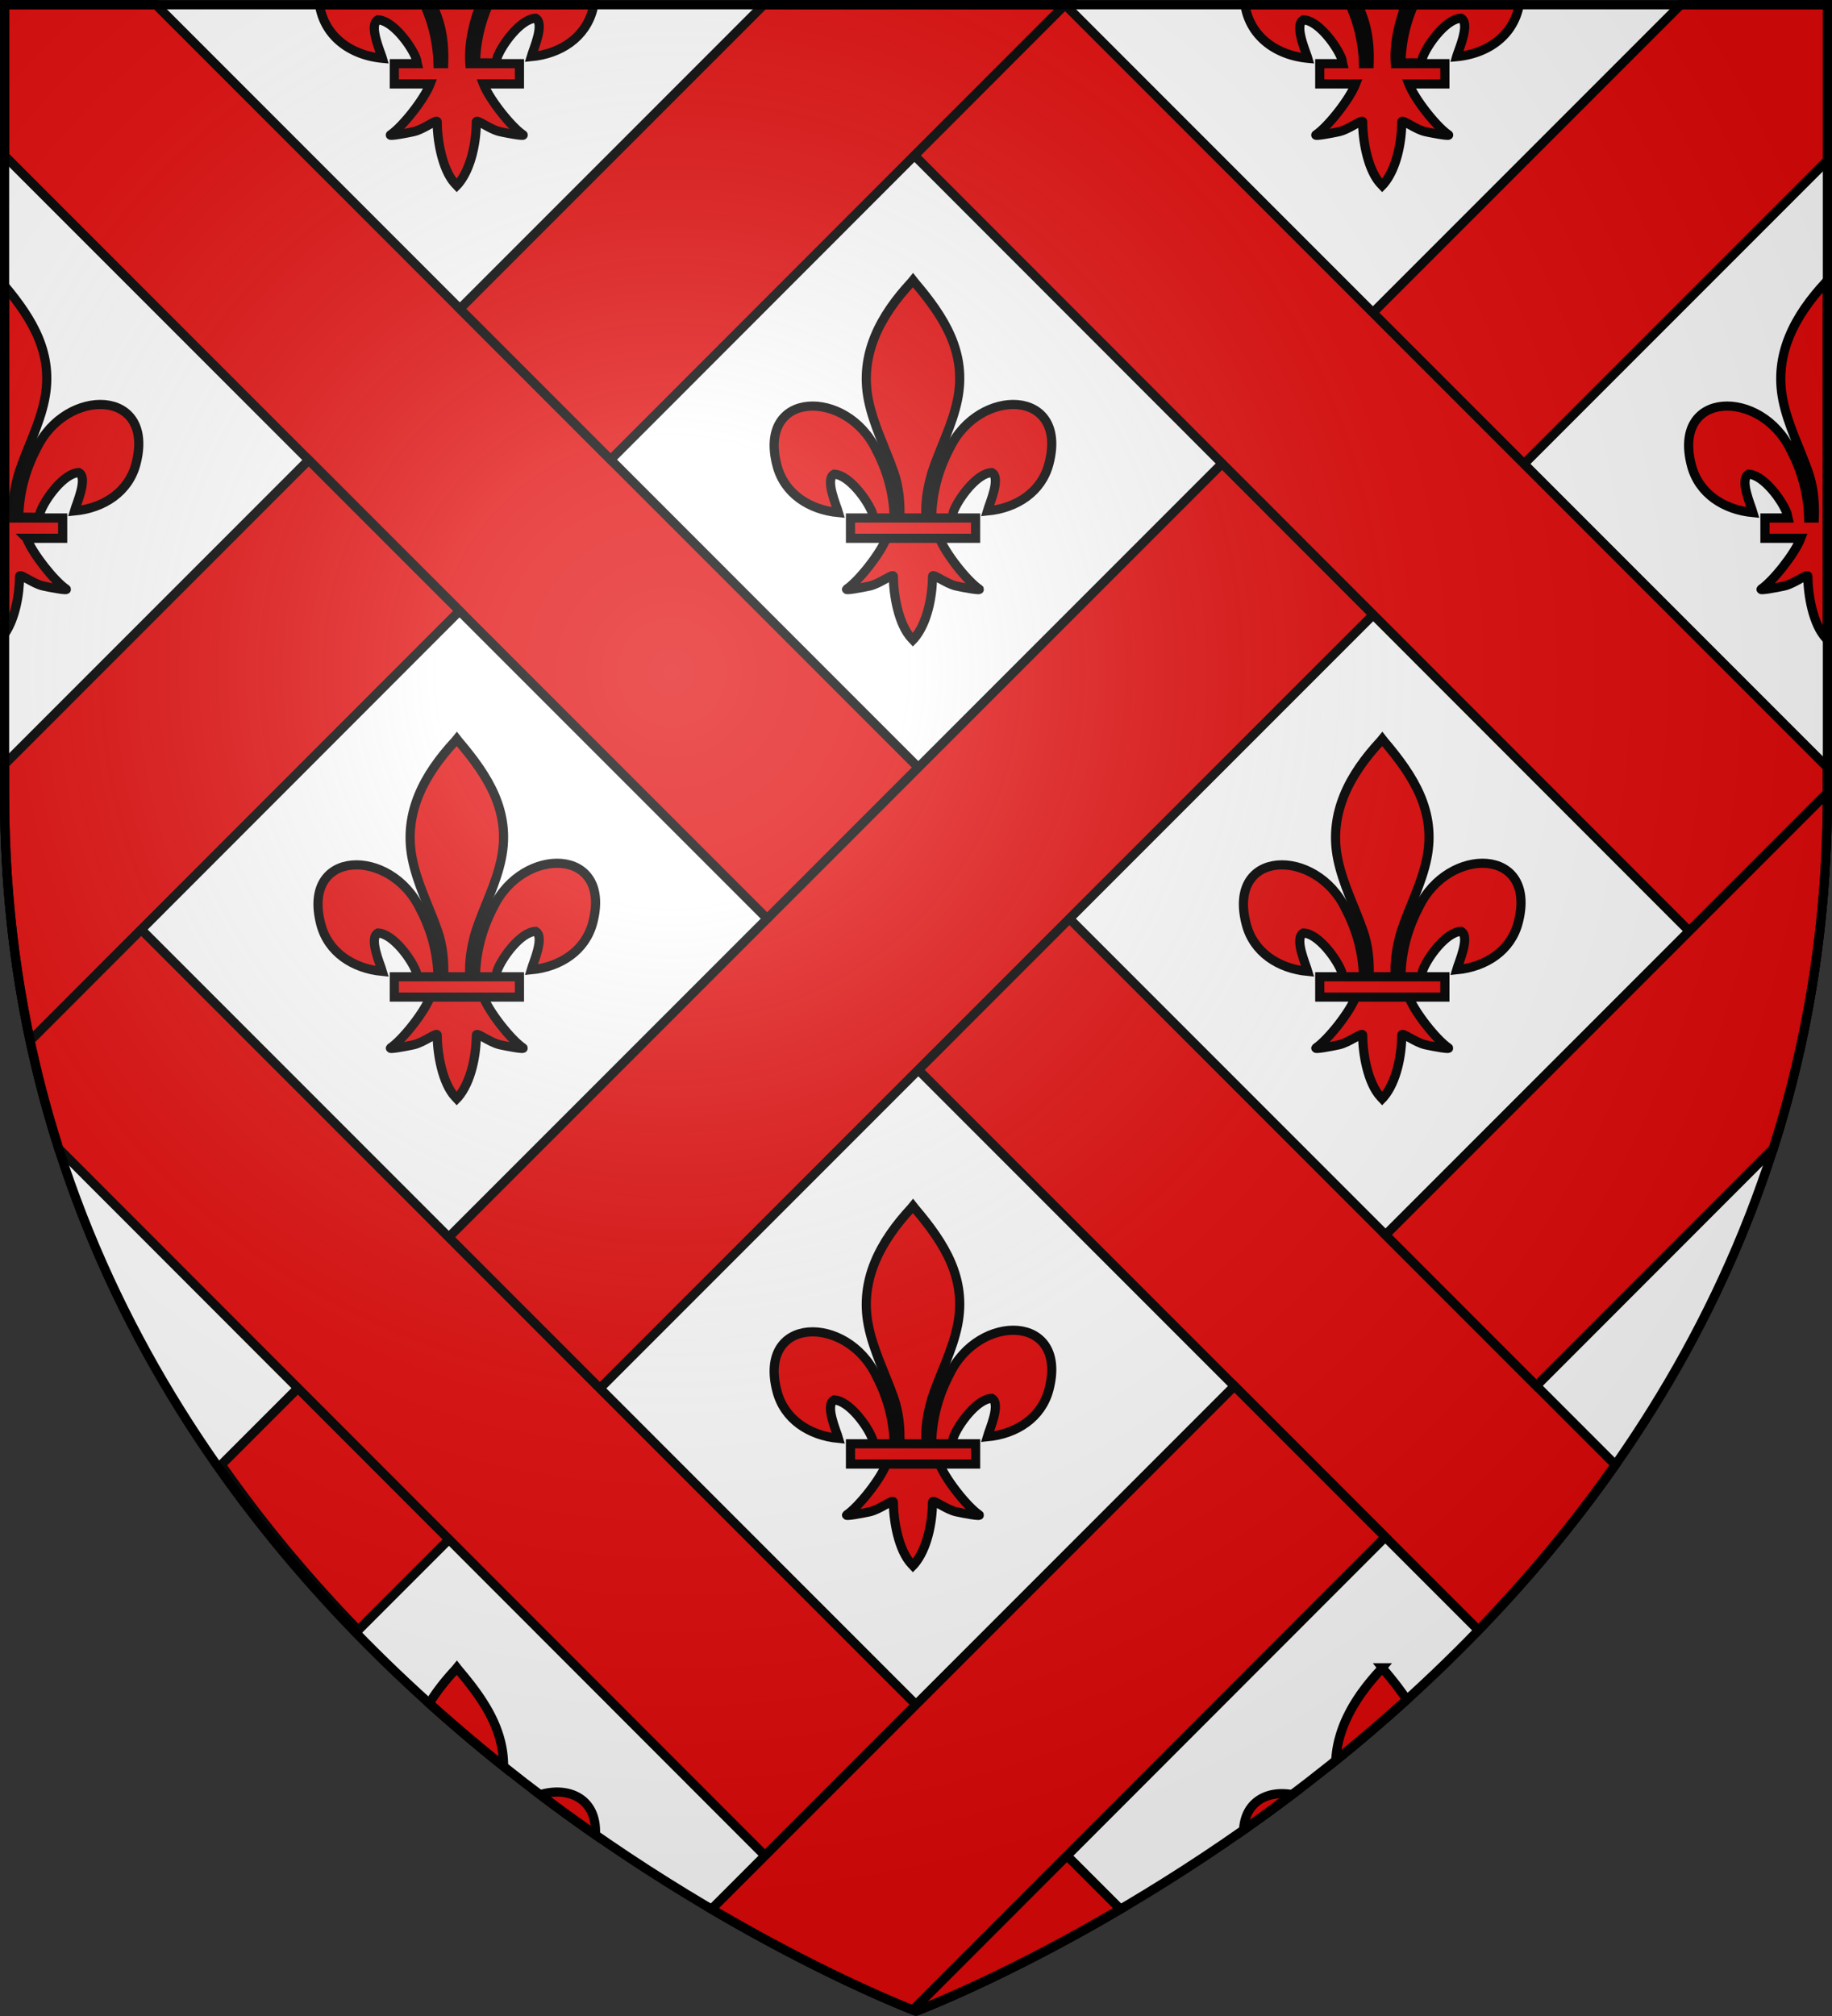 <svg xmlns="http://www.w3.org/2000/svg" xml:space="preserve" width="600" height="660"><rect width="100%" height="100%" fill="#333333" stroke="none"/><path fill="#FFF" d="M1.5 1.555h597v258.5c0 286.199-298.5 398.391-298.5 398.391S1.5 546.254 1.5 260.055V1.555z"/><path fill="#E20909" stroke="#000" stroke-width="3" d="M1.5 1.5V51l482.692 482.692c15.743-16.286 30.984-34.299 44.845-54.142L51 1.5H1.5z"/><path fill="#E20909" stroke="#000" stroke-width="3" d="M550.5 1.5 72.463 479.552c13.859 19.843 29.101 37.854 44.845 54.142L600 51V1.5h-49.5z"/><path fill="#E20909" stroke="#000" stroke-width="3" d="M598.5 260.055v-8.815L348.823 1.555h-98.656l339.796 340.017c5.484-25.438 8.537-52.588 8.537-81.517zM366.955 625.033 1.5 259.567v.488c0 42.43 6.562 81.035 17.738 116.017L301.03 658.046c5.36-2.105 31.353-12.692 65.925-33.013z"/><g fill="#E20909" stroke="#000" stroke-width="3"><path d="M199.976 150.48 348.805 1.555h-98.656l-99.547 99.55zM101.104 150.604 1.5 250.212v9.843c0 28.608 2.99 55.473 8.358 80.666l140.636-140.727-49.39-49.39z"/></g><g fill="#E20909" stroke="#000" stroke-width="3"><path d="M404.271 453.772 233.027 625.023c34.54 20.303 60.52 30.893 65.923 33.016l154.744-154.845-49.423-49.422zM453.766 404.277l49.405 49.407 77.604-77.653c11.169-34.973 17.726-73.563 17.726-115.977v-.516L453.766 404.277z"/></g><path fill="#E20909" stroke="#000" stroke-width="3" d="M305.126 169.31c.184-7.987 2.16-15.411 5.839-22.446 9.632-20.264 39.053-19.78 32.567 5.003-2.39 9.133-10.509 14.5-20.153 15.421.696-2.406 4.525-10.914 1.435-12.578-4.942.188-11.08 8.729-12.556 12.802-.213.585-.153 1.261-.392 1.836M292.874 169.838c-.184-7.987-2.16-15.411-5.839-22.446-9.632-20.264-39.052-19.78-32.567 5.004 2.39 9.132 10.508 14.5 20.152 15.421-.696-2.407-4.525-10.914-1.434-12.578 4.942.187 11.08 8.729 12.556 12.802.213.585.153 1.261.391 1.836"/><path fill="#E20909" stroke="#000" stroke-width="3" d="M298.431 92.454c-10.148 10.939-16.961 23.587-14.024 38.422 1.621 8.185 5.549 15.764 8.319 23.649 1.732 4.946 2.175 10.113 1.97 15.313h8.609c-.412-5.238.49-10.313 1.97-15.313 2.64-7.934 6.656-15.458 8.319-23.649 3.11-15.313-4.19-26.861-13.979-38.374l-.598-.763-.586.715zM290.401 175.9c-1.8 5.045-9.139 14.283-13.037 16.917-1.011.683 4.833-.394 7.449-.967 3.432-.752 7.892-4.409 7.788-3.118-.01 5.909 1.652 15.77 5.983 20.301l.41.437.424-.437c4.329-5.05 5.961-13.929 5.982-20.301-.104-1.291 4.355 2.366 7.787 3.118 2.617.573 8.461 1.649 7.449.967-3.897-2.634-11.232-11.872-13.032-16.917h-17.203z"/><path fill="#E20909" stroke="#000" stroke-width="3" d="M278.542 169.581h40.981v6.64h-40.981zM305.126 472.39c.184-7.987 2.16-15.411 5.839-22.446 9.632-20.264 39.053-19.779 32.567 5.004-2.39 9.133-10.509 14.5-20.153 15.421.696-2.406 4.525-10.914 1.435-12.578-4.942.188-11.08 8.729-12.556 12.802-.213.585-.153 1.261-.392 1.836M292.874 472.918c-.184-7.987-2.16-15.411-5.839-22.446-9.632-20.265-39.052-19.78-32.567 5.004 2.39 9.132 10.508 14.5 20.152 15.421-.696-2.407-4.525-10.914-1.434-12.578 4.942.187 11.08 8.729 12.556 12.802.213.585.153 1.261.391 1.836"/><path fill="#E20909" stroke="#000" stroke-width="3" d="M298.431 395.533c-10.148 10.939-16.961 23.588-14.024 38.422 1.621 8.186 5.549 15.765 8.319 23.649 1.732 4.946 2.175 10.113 1.97 15.313h8.609c-.412-5.238.49-10.313 1.97-15.313 2.64-7.934 6.656-15.458 8.319-23.649 3.11-15.313-4.19-26.861-13.979-38.373l-.598-.764-.586.715zM290.401 478.98c-1.8 5.045-9.139 14.283-13.037 16.917-1.011.683 4.833-.394 7.449-.967 3.432-.752 7.892-4.409 7.788-3.118-.01 5.909 1.652 15.77 5.983 20.301l.41.437.424-.437c4.329-5.05 5.961-13.929 5.982-20.301-.104-1.291 4.355 2.366 7.787 3.118 2.617.573 8.461 1.649 7.449.967-3.897-2.634-11.232-11.872-13.032-16.917h-17.203z"/><path fill="#E20909" stroke="#000" stroke-width="3" d="M278.542 472.661h40.981v6.64h-40.981zM155.728 319.508c.184-7.987 2.16-15.411 5.839-22.446 9.632-20.264 39.053-19.779 32.567 5.004-2.39 9.133-10.509 14.5-20.153 15.421.696-2.406 4.525-10.914 1.435-12.578-4.942.188-11.08 8.729-12.556 12.802-.213.585-.153 1.261-.392 1.836M143.476 320.037c-.184-7.987-2.16-15.411-5.839-22.446-9.632-20.265-39.052-19.78-32.567 5.004 2.39 9.132 10.508 14.5 20.152 15.421-.696-2.407-4.525-10.914-1.434-12.578 4.942.187 11.08 8.729 12.556 12.802.213.585.153 1.261.391 1.836"/><path fill="#E20909" stroke="#000" stroke-width="3" d="M149.032 242.652c-10.148 10.939-16.961 23.588-14.024 38.422 1.621 8.186 5.549 15.765 8.319 23.649 1.732 4.946 2.175 10.113 1.97 15.313h8.609c-.412-5.238.49-10.313 1.97-15.313 2.64-7.934 6.656-15.458 8.319-23.649 3.11-15.313-4.19-26.861-13.979-38.373l-.598-.764-.586.715zM141.003 326.099c-1.8 5.045-9.139 14.284-13.037 16.917-1.011.684 4.833-.393 7.449-.967 3.432-.752 7.892-4.408 7.788-3.117-.01 5.908 1.652 15.77 5.983 20.301l.41.436.424-.436c4.329-5.051 5.961-13.93 5.982-20.301-.104-1.291 4.355 2.365 7.787 3.117 2.617.574 8.461 1.65 7.449.967-3.897-2.633-11.232-11.871-13.032-16.917h-17.203z"/><path fill="#E20909" stroke="#000" stroke-width="3" d="M129.144 319.78h40.981v6.64h-40.981zM458.819 319.508c.184-7.987 2.16-15.411 5.839-22.446 9.632-20.264 39.053-19.779 32.567 5.004-2.39 9.133-10.509 14.5-20.153 15.421.696-2.406 4.525-10.914 1.435-12.578-4.942.188-11.08 8.729-12.556 12.802-.213.585-.153 1.261-.392 1.836M446.567 320.037c-.184-7.987-2.159-15.411-5.839-22.446-9.632-20.265-39.053-19.78-32.566 5.004 2.389 9.132 10.508 14.5 20.152 15.421-.696-2.407-4.525-10.914-1.435-12.578 4.942.187 11.08 8.729 12.556 12.802.213.585.154 1.261.392 1.836"/><path fill="#E20909" stroke="#000" stroke-width="3" d="M452.124 242.652c-10.147 10.939-16.961 23.588-14.024 38.422 1.621 8.186 5.549 15.765 8.32 23.649 1.732 4.946 2.175 10.113 1.97 15.313h8.609c-.412-5.238.49-10.313 1.97-15.313 2.64-7.934 6.656-15.458 8.319-23.649 3.11-15.313-4.19-26.861-13.979-38.373l-.598-.764-.587.715zM444.095 326.099c-1.8 5.045-9.139 14.284-13.036 16.917-1.012.684 4.832-.393 7.448-.967 3.432-.752 7.892-4.408 7.788-3.117-.01 5.908 1.651 15.77 5.982 20.301l.41.436.424-.436c4.329-5.051 5.961-13.93 5.982-20.301-.104-1.291 4.355 2.365 7.787 3.117 2.617.574 8.461 1.65 7.449.967-3.897-2.633-11.232-11.871-13.032-16.917h-17.202z"/><path fill="#E20909" stroke="#000" stroke-width="3" d="M432.235 319.78h40.981v6.64h-40.981z"/><g fill="#E20909" stroke="#000" stroke-width="3"><path d="m598.5 91.76-.569.693c-10.147 10.939-16.961 23.587-14.024 38.422 1.621 8.185 5.549 15.764 8.32 23.649 1.704 4.865 2.156 9.943 1.976 15.057h-1.841c-.221-7.889-2.187-15.23-5.826-22.189-9.632-20.264-39.053-19.78-32.566 5.004 2.389 9.132 10.508 14.5 20.152 15.421-.696-2.407-4.525-10.914-1.435-12.578 4.942.187 11.08 8.729 12.556 12.802.178.488.176 1.037.305 1.541h-7.505v6.64h11.73c-1.979 5.104-9.089 14.016-12.907 16.597-1.012.683 4.832-.394 7.448-.967 3.432-.752 7.892-4.409 7.788-3.118-.01 5.909 1.651 15.77 5.982 20.301l.41.437.006-.006V91.76zM11.964 146.864c-3.679 7.035-5.655 14.458-5.839 22.446l6.74.038c.238-.575.179-1.251.392-1.836 1.476-4.073 7.613-12.614 12.556-12.802 3.091 1.664-.738 10.172-1.435 12.578 9.645-.921 17.764-6.288 20.153-15.421 6.486-24.784-22.935-25.267-32.567-5.003z"/><path d="M8.733 176.221h11.79v-6.64H4.293c-.363-5.147.527-10.139 1.982-15.057 2.64-7.934 6.656-15.458 8.319-23.649C17.61 116.028 10.838 104.72 1.5 93.552v114.041c3.516-5.175 4.88-13.054 4.9-18.86-.104-1.291 4.355 2.366 7.787 3.118 2.617.573 8.461 1.649 7.449.967-3.819-2.581-10.924-11.493-12.903-16.597z"/></g><g fill="#E20909" stroke="#000" stroke-width="3"><path d="M159.94 1.555c-2.625 6.012-4.058 12.314-4.212 19.016l6.74.038c.238-.575.179-1.251.392-1.836 1.476-4.073 7.613-12.614 12.556-12.802 3.091 1.664-.738 10.172-1.435 12.578 9.645-.921 17.764-6.288 20.153-15.421.142-.541.245-1.056.353-1.574H159.94z"/><path d="M157.416 1.555h-15.682a118.12 118.12 0 0 1 1.594 4.231c1.704 4.865 2.157 9.943 1.976 15.057h-1.841c-.189-6.801-1.685-13.194-4.423-19.288H104.6c.129.682.282 1.379.471 2.102 2.39 9.132 10.508 14.5 20.152 15.421-.696-2.407-4.525-10.914-1.434-12.578 4.942.187 11.08 8.729 12.556 12.802.178.488.175 1.037.304 1.541h-7.505v6.64h11.73c-1.979 5.105-9.088 14.017-12.908 16.596-1.011.684 4.833-.393 7.449-.967 3.432-.752 7.892-4.408 7.788-3.117-.01 5.908 1.652 15.77 5.983 20.301l.41.436.424-.436c4.329-5.051 5.961-13.93 5.982-20.301-.104-1.291 4.355 2.365 7.787 3.117 2.617.574 8.461 1.65 7.449.967-3.819-2.58-10.924-11.491-12.903-16.596h11.79v-6.64h-16.23c-.363-5.147.527-10.139 1.982-15.057a95.526 95.526 0 0 1 1.539-4.231zM463.032 1.555c-2.626 6.012-4.059 12.314-4.213 19.016l6.74.038c.238-.575.179-1.251.392-1.836 1.476-4.073 7.613-12.614 12.556-12.802 3.091 1.664-.738 10.172-1.435 12.578 9.645-.921 17.764-6.288 20.153-15.421.142-.541.244-1.056.353-1.574h-34.546z"/><path d="M460.508 1.555h-15.683a120.089 120.089 0 0 1 1.595 4.231c1.704 4.865 2.156 9.943 1.976 15.057h-1.841c-.19-6.801-1.686-13.194-4.424-19.288h-34.439c.129.682.281 1.379.471 2.102 2.389 9.132 10.508 14.5 20.152 15.421-.696-2.407-4.525-10.914-1.435-12.578 4.942.187 11.08 8.729 12.556 12.802.178.488.176 1.037.305 1.541h-7.505v6.64h11.73c-1.979 5.105-9.089 14.017-12.907 16.596-1.012.684 4.832-.393 7.448-.967 3.432-.752 7.892-4.408 7.788-3.117-.01 5.908 1.651 15.77 5.982 20.301l.41.436.424-.436c4.329-5.051 5.961-13.93 5.982-20.301-.104-1.291 4.355 2.365 7.787 3.117 2.617.574 8.461 1.65 7.449.967-3.818-2.58-10.925-11.491-12.903-16.596h11.79v-6.64h-16.23c-.363-5.147.527-10.139 1.982-15.057a96.828 96.828 0 0 1 1.54-4.231z"/></g><g fill="#E20909" stroke="#000" stroke-width="3"><path d="M176.866 587.547a576.607 576.607 0 0 0 18.139 13.143c.634-11.818-8.734-15.987-18.139-13.143zM149.619 546l-.586.715c-3.219 3.47-6.1 7.111-8.442 10.94a534.194 534.194 0 0 0 24.331 20.625c.064-12.031-6.43-21.787-14.704-31.517l-.599-.763zM407.283 599.091a574.82 574.82 0 0 0 15.888-11.572c-8.005-1.47-15.392 2.257-15.888 11.572zM452.711 546l-.587.715c-8.084 8.715-14.046 18.517-14.654 29.643a532.271 532.271 0 0 0 23.259-19.897c-2.167-3.288-4.697-6.494-7.42-9.696l-.598-.765z"/></g><radialGradient id="a" cx="-387.019" cy="339.066" r="405.001" gradientTransform="matrix(1 0 0 -1 607.02 559.12)" gradientUnits="userSpaceOnUse"><stop offset="0" style="stop-color:#fff;stop-opacity:.31"/><stop offset=".19" style="stop-color:#fff;stop-opacity:.25"/><stop offset=".6" style="stop-color:#6b6b6b;stop-opacity:.125"/><stop offset="1" style="stop-color:#000;stop-opacity:.125"/></radialGradient><path fill="url(#a)" d="M1.5 1.555h597v258.5c0 286.199-298.5 398.391-298.5 398.391S1.5 546.254 1.5 260.055V1.555z"/><path fill="none" stroke="#000" stroke-width="3" d="M1.5 1.555h597v258.5c0 286.199-298.5 398.391-298.5 398.391S1.5 546.254 1.5 260.055V1.555z"/></svg>